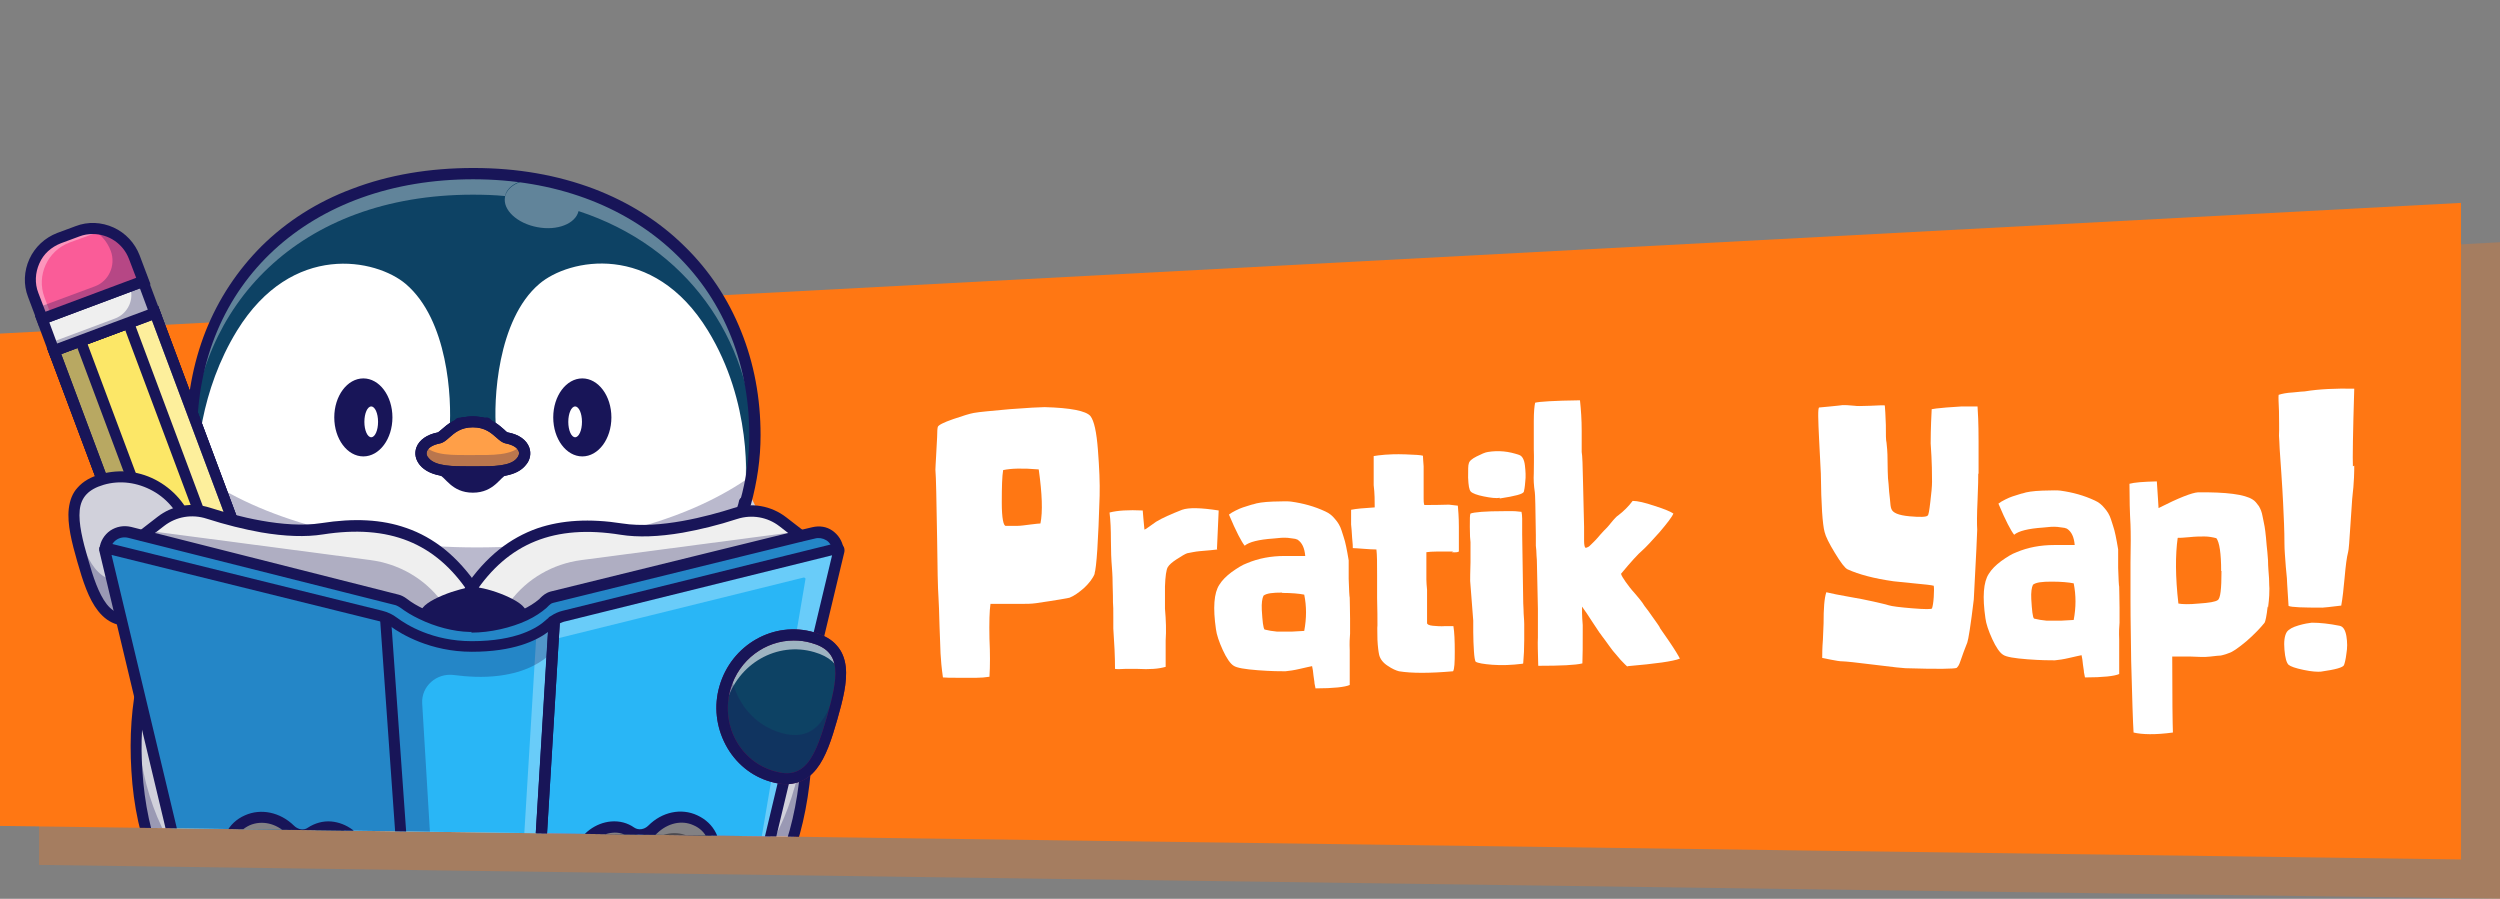 <?xml version="1.0" encoding="UTF-8"?>
<svg id="katman_2" data-name="katman 2" xmlns="http://www.w3.org/2000/svg" xmlns:xlink="http://www.w3.org/1999/xlink" viewBox="0 0 73.07 26.27">
  <rect x="0" y="0" width="73.07" height="26.27" fill="#808080" stroke="none"/>
  <defs>
    <clipPath id="clippath">
      <polygon points="0 3.81 71.93 0 71.93 25.12 0 24.14 0 3.81" fill="none"/>
    </clipPath>
  </defs>
  <g id="katman_1" data-name="katman 1">
    <polygon points="1.14 10.89 73.07 7.08 73.07 26.27 1.14 25.28 1.14 10.89" fill="#ff7713" opacity=".29"/>
    <polygon points="0 9.75 71.93 5.93 71.93 25.12 0 24.14 0 9.75" fill="#ff7713"/>
    <g>
      <path d="M32,16.76c-.06.15-.17.29-.32.43-.15.13-.29.23-.42.28-.03.01-.36.07-.98.16-.14.02-.28.02-.4.02-.12,0-.29,0-.5,0-.21,0-.35,0-.43,0-.03.2-.04.54-.03,1.02.02.42.02.79,0,1.11-.13.02-.25.03-.37.03-.11,0-.2,0-.28,0-.07,0-.18,0-.33,0-.15,0-.28,0-.38-.01-.04-.28-.06-.51-.07-.7,0-.14-.02-.42-.03-.81-.01-.4-.02-.68-.03-.83-.02-.28-.03-.86-.04-1.72-.02-1.13-.03-1.8-.05-2.01,0-.06.01-.19.02-.39s.02-.39.03-.56c0-.17.01-.27.02-.3.01-.05.16-.13.45-.23.29-.1.49-.16.6-.18.16-.03.51-.06,1.05-.11.54-.04.88-.06,1.02-.06.76.02,1.21.11,1.34.26.11.14.18.47.22.99.04.52.06.97.05,1.34-.04,1.33-.09,2.09-.15,2.28ZM30.36,13.72c-.47-.04-.81-.03-1.04.02-.03.17-.04.49-.04.95s.05.69.12.68c.12,0,.24,0,.33,0,.1,0,.23-.02.39-.04.16-.02.26-.03.29-.03.07-.34.05-.87-.05-1.58Z" fill="#fff"/>
      <path d="M35.58,16.06s-.08.01-.18.02-.22.02-.34.03-.25.04-.36.06c-.06.02-.16.08-.3.17-.14.09-.23.17-.27.24-.04.07-.07.26-.08.56,0,.3,0,.52,0,.65.03.34.04.65.02.93,0,.09,0,.34,0,.77-.2.06-.47.08-.83.06-.08,0-.2,0-.35,0-.15.01-.25.01-.3,0,0-.36-.02-.76-.05-1.18,0-.04,0-.15,0-.34,0-.19,0-.34-.01-.43,0-.07,0-.25-.01-.53,0-.28-.02-.44-.02-.48-.02-.23-.03-.5-.03-.8,0-.3-.01-.57-.04-.81.23-.06.55-.08.97-.06l.02.24c.02.2.03.31.03.32.02,0,.13-.08.34-.23.18-.11.43-.22.76-.35.2-.07.55-.06,1.07.02-.03.72-.05,1.1-.05,1.12Z" fill="#fff"/>
      <path d="M39.46,18.06c0,.26,0,.41,0,.46-.01.11-.02.27-.01.49,0,.33,0,.56,0,.7v.31c-.13.06-.47.1-1,.1-.01-.05-.02-.1-.03-.15,0-.06-.02-.13-.03-.23-.01-.1-.02-.19-.04-.27-.06.01-.18.04-.36.08-.17.04-.31.06-.42.07-.14,0-.41,0-.8-.03-.39-.03-.62-.07-.71-.13-.1-.06-.21-.22-.32-.46-.11-.24-.18-.45-.2-.61-.09-.62-.06-1.06.1-1.3.08-.13.2-.25.36-.37.17-.12.31-.21.45-.26.33-.14.7-.21,1.1-.21h.6c-.02-.23-.09-.39-.23-.48-.01,0-.03-.01-.06-.02-.03,0-.1-.02-.22-.03-.12-.01-.25,0-.42.02-.43.03-.71.1-.84.21-.09-.11-.25-.41-.46-.91.05-.04.12-.08.2-.12.08-.04.15-.07.21-.09.06-.02.12-.04.19-.06.06-.02.1-.03.11-.03.11-.04.3-.07.58-.08.28-.01.45-.01.52,0,.36.05.69.14,1.01.29.11.05.2.12.28.22.08.09.15.2.19.33.04.13.08.24.1.32.02.09.05.2.07.33s.04.21.04.23v.54c.01.33.02.51.03.55,0,.14.01.33.01.59ZM37.48,17.32c-.28,0-.46.02-.55.09-.04.08-.06.22-.05.42.02.33.04.52.08.57.12.03.24.05.36.06.12,0,.27,0,.45,0,.18-.01.3-.02.35-.02.07-.37.07-.72,0-1.06-.15-.03-.37-.05-.65-.05Z" fill="#fff"/>
      <path d="M42.48,16.12c-.13,0-.2,0-.21,0-.03,0-.11,0-.26,0-.15,0-.25.01-.32.02,0,.44,0,.71,0,.8,0,.09.01.18.02.3,0,.11,0,.18,0,.21,0,.04,0,.16,0,.37,0,.21,0,.34,0,.39,0,.04.06.07.17.08.11.01.23.02.36.01.13,0,.21,0,.24,0,.03.18.04.43.04.75,0,.32-.01.51-.05.57-.69.06-1.21.06-1.58,0-.08-.02-.2-.07-.33-.16-.14-.09-.22-.2-.25-.32-.02-.09-.04-.24-.05-.44,0-.2-.01-.35,0-.42,0-.18,0-.44-.01-.8,0-.11,0-.33,0-.67,0-.34,0-.59-.02-.75-.11,0-.23-.01-.38-.02-.14-.01-.25-.02-.31-.02,0-.03,0-.13-.02-.3-.01-.17-.02-.31-.03-.39,0-.09,0-.23,0-.43.14-.03.37-.05.69-.07,0-.19,0-.41-.03-.65v-.85c.07-.01.18-.03.33-.04.12-.01.32-.02.6-.01s.45.02.51.04c0,.06.01.16.02.31,0,.15,0,.26,0,.33,0,.1,0,.21,0,.33,0,.12,0,.21,0,.28,0,.07,0,.13.02.19.2,0,.44,0,.72-.01l.26.03c.01.12.03.33.03.62,0,.3,0,.54,0,.71,0,.03-.08.04-.21.03Z" fill="#fff"/>
      <path d="M43.84,14.55c-.11.02-.27,0-.47-.04-.2-.04-.33-.09-.38-.14-.05-.05-.07-.18-.08-.41,0-.23,0-.37.02-.41.01-.07.09-.14.23-.21s.25-.12.33-.13c.31-.05.61-.02.92.09.08.03.14.13.16.3.02.17.03.33.01.48-.01.15-.03.25-.04.29-.02.07-.25.13-.71.2ZM44.5,19.4c-.32.04-.61.05-.88.03-.26-.02-.43-.05-.49-.09-.02-.03-.04-.14-.05-.31-.01-.17-.02-.36-.02-.56v-.33c-.06-.76-.09-1.15-.09-1.16,0-.07,0-.25.01-.55,0-.3,0-.5,0-.58-.01-.07-.02-.22-.02-.45,0-.23,0-.36.02-.39.1-.04.43-.07.98-.07h.27s.1,0,.24.02c.01.05.02.11.02.2,0,.09,0,.18,0,.29,0,.1,0,.16,0,.17l.03,1.94s0,.11.01.26c0,.15.02.29.02.42,0,.13,0,.29,0,.47,0,.23-.01.46-.03.68Z" fill="#fff"/>
      <path d="M47.56,19.48s-.11-.1-.19-.19c-.08-.09-.16-.19-.23-.27-.07-.09-.14-.19-.22-.3s-.13-.17-.14-.19c-.03-.03-.1-.15-.23-.34-.12-.19-.23-.35-.31-.46,0,.03,0,.1,0,.19s.01.21.02.35v.21c0,.37,0,.68-.01.91-.2.05-.63.07-1.29.07-.01-.4-.02-.67-.01-.82v-.4c0-.26,0-.41,0-.45l-.03-1.39s0-.06-.01-.16c0-.1-.01-.2-.02-.29,0-.09,0-.19,0-.31-.01-.79-.02-1.21-.03-1.25-.03-.2-.04-.39-.03-.55,0-.21.01-.45,0-.71,0-.27,0-.54,0-.82,0-.28.02-.46.04-.54.11-.03.54-.06,1.31-.07.03.28.05.57.05.89v.62c.02.1.03.4.04.92.01.51.02.79.02.85,0,.13.01.27.01.42,0,.15,0,.29,0,.41,0,.12.02.19.04.2.02,0,.04,0,.07-.02.03-.01.06-.04.1-.08.04-.04.08-.08.12-.12.04-.04.09-.1.15-.17s.13-.14.19-.2c.03-.03.06-.07.11-.13.05-.06.09-.11.13-.15.04-.04.07-.07.08-.07.17-.13.31-.27.43-.43.14,0,.36.05.65.15.29.09.47.17.54.22-.04.1-.18.28-.4.54-.23.26-.4.44-.5.53-.13.11-.34.34-.63.69.01.05.06.13.13.23s.16.22.27.34c.1.12.18.21.22.27.03.05.09.14.18.25.08.12.16.22.22.31.06.09.11.15.12.19,0,0,.1.14.27.39s.27.42.31.5c-.2.08-.71.15-1.52.22Z" fill="#fff"/>
      <path d="M57.82,13.84c0,.1,0,.36-.02.78-.02.42-.02.71-.01.86,0,.07-.03.75-.1,2.04-.09.76-.16,1.18-.19,1.26-.02.05-.04.11-.07.18s-.05.14-.07.19c-.02.05-.04.11-.06.17-.02.06-.04.11-.06.14s-.04.05-.05.06c-.05.03-.55.04-1.5.01-.05,0-.35-.03-.9-.1-.55-.07-.86-.1-.93-.1-.08,0-.2-.02-.35-.05-.16-.03-.24-.05-.25-.05,0-.1,0-.28.02-.53.01-.25.02-.41.02-.48,0-.43.02-.73.08-.91.16.04.37.08.65.13s.51.09.72.14.36.08.45.11c.09.03.33.06.7.09s.57.03.57,0c.02-.06.04-.17.05-.33.01-.16.01-.27,0-.33-.07-.02-.26-.04-.58-.07-.32-.03-.52-.05-.59-.06-.57-.08-1.02-.2-1.35-.35-.08-.04-.2-.2-.37-.48-.17-.28-.27-.48-.3-.61-.06-.22-.1-.79-.11-1.71,0-.05-.02-.37-.05-.98-.03-.61-.04-.93,0-.95.02,0,.12-.01.32-.03.19-.02.31-.03.37-.04.06,0,.17,0,.35.02.05.01.2.01.45,0,.25-.01.39-.02.43-.01.01.1.02.3.03.57,0,.28,0,.45.02.52.01.09.03.26.03.53,0,.27.01.41.01.43,0,.01,0,.1.02.25.01.15.02.3.04.44.01.14.02.23.04.28.04.12.21.19.53.22.32.03.5.02.53-.02.03-.01.05-.15.08-.4.03-.25.05-.45.05-.59,0-.18,0-.56-.04-1.12,0-.1,0-.43.03-1,.04-.01.18-.03.43-.05s.4-.03.44-.03h.47c.01.13.03.48.03,1.03,0,.08,0,.39,0,.94Z" fill="#fff"/>
      <path d="M61.95,17.74c0,.26,0,.41,0,.46-.01.1-.02.27-.01.49,0,.33,0,.56,0,.7v.31c-.13.06-.47.1-1,.1-.01-.05-.02-.1-.03-.15,0-.06-.02-.13-.03-.23-.01-.1-.02-.19-.04-.27-.06.01-.18.04-.36.08-.17.04-.31.06-.42.07-.14,0-.41,0-.8-.03-.39-.03-.62-.07-.71-.13-.1-.06-.21-.22-.32-.46s-.18-.45-.2-.61c-.09-.62-.06-1.06.1-1.3.08-.13.2-.25.36-.37.17-.12.31-.21.45-.26.33-.14.7-.21,1.1-.21h.6c-.02-.23-.09-.39-.23-.48-.01,0-.03-.01-.06-.02-.03,0-.1-.02-.22-.03-.12-.01-.25,0-.42.02-.43.03-.71.1-.84.21-.09-.11-.25-.41-.46-.91.05-.04.12-.08.2-.12.08-.04.15-.07.21-.09s.12-.04.19-.06c.06-.02.1-.03.11-.03.11-.04.3-.07.58-.08.28-.01.45-.01.52,0,.36.05.69.14,1.01.29.11.05.2.12.28.22.08.09.15.2.19.33.04.13.08.24.1.32.02.09.05.2.07.33.02.13.04.21.04.23v.54c.01.33.02.51.03.55,0,.14.01.33.01.59ZM59.97,17c-.28,0-.46.02-.55.09-.04.08-.06.22-.05.42.02.33.04.53.08.57.12.03.24.05.36.06.12,0,.27,0,.45,0,.18-.01.3-.02.35-.02.07-.37.07-.72,0-1.07-.15-.03-.37-.05-.65-.05Z" fill="#fff"/>
      <path d="M66.28,17.72c-.03.29-.07.45-.09.48-.12.15-.29.33-.53.54-.24.2-.41.32-.52.35l-.08.03c-.06.02-.11.03-.15.04-.04,0-.14.01-.31.03-.16.02-.35.01-.56,0h-.55c0,1.23.01,1.97.02,2.22-.51.07-.9.06-1.15,0-.02-.3-.04-.99-.07-2.09-.02-1.14-.02-1.75-.02-1.82,0-.07,0-.23,0-.48s0-.44,0-.56c.01-.51.01-.88,0-1.13-.02-.35-.03-.75-.03-1.19.14-.04.4-.06.8-.07.03.47.05.73.05.78.59-.3.98-.45,1.15-.46.83-.01,1.37.06,1.6.21.07.04.12.11.18.19.05.08.09.18.11.3.03.12.04.22.06.3.01.08.03.18.04.32.01.14.02.21.02.23.01.11.03.25.04.44,0,.19.02.36.03.53,0,.16.01.26.01.29,0,.09,0,.27-.04.56ZM64.92,16.69c0-.52-.05-.84-.14-.96-.12-.03-.23-.05-.35-.05-.11,0-.26,0-.44.02-.18.02-.3.02-.34.02-.07.49-.07,1.14.02,1.92.1.02.3.03.6,0,.3-.02.48-.05.55-.1.08-.05.11-.33.11-.85Z" fill="#fff"/>
      <path d="M68.81,13.61c0,.15,0,.47-.06.97,0,.01-.02.26-.05.74-.03.48-.05.76-.07.82-.04.15-.07.39-.1.73-.03.33-.06.61-.1.83-.33.04-.51.06-.55.06-.57,0-.9-.01-.99-.05l-.04-.63c0-.07-.01-.24-.04-.51-.02-.28-.04-.5-.04-.67,0-.39-.02-.79-.04-1.21-.01-.24-.03-.52-.05-.84-.02-.32-.04-.56-.05-.73s-.01-.29-.02-.38c.01-.23,0-.47,0-.72-.01-.25-.02-.41-.01-.48.09-.03.23-.06.42-.07.19-.02.3-.03.34-.03.43-.07.91-.09,1.45-.08-.04,1.3-.05,2.05-.04,2.27ZM67.85,19.63c-.11.01-.29,0-.52-.05-.24-.05-.38-.1-.44-.15-.06-.06-.1-.2-.12-.44-.02-.23,0-.41.07-.52.06-.08.17-.14.34-.19.17-.05.3-.07.39-.08.24,0,.51.03.81.09.11.02.17.13.2.3.03.18.03.35,0,.52-.02.17-.05.28-.07.33-.03.07-.25.13-.67.19Z" fill="#fff"/>
    </g>
    <g clip-path="url(#clippath)">
      <g>
        <path d="M23.56,22.52c-.37,4.12-2.61,6.33-6.59,6.33-.42,0-.84-.04-1.24-.11-1.26-.23-2.56-.23-3.83,0-.4.07-.82.11-1.24.11-3.98,0-6.4-2.2-6.66-6.33-.11-1.68.12-3.58,1.65-6.56.19-.36.38-.71.26-1.09-.22-.68-.33-1.41-.33-2.15,0-4.22,3-7.65,8.23-7.65s8.23,3.42,8.23,7.65c0,.75-.12,1.47-.33,2.15-.12.39.07.74.26,1.09,1.18,2.26,1.74,4.89,1.59,6.56Z" fill="#d1d1db"/>
        <path d="M5.77,14.35c-.12-.53-.19-1.07-.19-1.63,0-.25.01-.49.03-.73.05.51.15,1.01.3,1.49.1.3,0,.59-.14.87Z" fill="#d1d1db"/>
        <path d="M21.86,14.35c-.14-.28-.24-.57-.14-.87.15-.48.25-.98.3-1.49.02.24.03.48.03.73,0,.56-.07,1.11-.19,1.63Z" fill="#d1d1db"/>
        <g opacity=".3">
          <path d="M23.56,22.52c-.37,4.12-2.61,6.33-6.59,6.33-.42,0-.84-.04-1.24-.11-1.26-.23-2.56-.23-3.83,0-.4.07-.82.11-1.24.11-3.98,0-6.4-2.2-6.66-6.33-.03-.44-.03-.89,0-1.37.27,4.12,2.68,6.31,6.66,6.31.42,0,.84-.04,1.24-.11,1.26-.23,2.56-.23,3.83,0,.4.07.82.11,1.24.11,3.95,0,6.19-2.18,6.58-6.24.04.48.04.92,0,1.31Z" fill="#181558"/>
        </g>
        <path d="M5.92,14.87c.12.39-.07.74-.26,1.09-1.14,2.2-1.55,3.81-1.65,5.19,0,0,0-.01,0-.02-.11-1.68.12-3.58,1.65-6.56.04-.08.08-.15.11-.22.04.18.09.35.14.52Z" fill="#d1d1db"/>
        <path d="M23.56,21.13s0,.06,0,.08c-.13-1.57-.67-3.52-1.58-5.25-.19-.36-.38-.71-.26-1.09.05-.17.1-.34.14-.52.04.07.08.15.11.22,1.18,2.26,1.74,4.89,1.59,6.56Z" fill="#d1d1db"/>
        <path d="M6.36,16.13c-.05,0-1.25-3.31,0-5.95,1.25-2.63,3.78-4.19,5.92-3.81,2.13.38,4.65-.59,6.31.64s2.44,1.7,2.92,3.84c.48,2.14.32,4.5-.18,5.73s-13.25.1-13.25.1l-1.71-.56Z" fill="#fff"/>
        <g opacity=".3">
          <path d="M21.79,14.04c0,1.19-.18,2.27-.47,2.97-.5,1.23-13.25.1-13.25.1l-1.71-.56s-.47-1.18-.55-2.7c1.76,1.3,4.74,2.15,8.12,2.15s6.08-.77,7.86-1.97Z" fill="#181558"/>
        </g>
        <path d="M21.77,14.69c.07-.66.2-2.94-1.08-5.03-1.6-2.61-4.07-2.1-4.93-1.36-1.23,1.05-1.34,3.43-1.26,4.27-.13-.03-.55-.24-.69-.24s-.55.2-.67.23c.07-.93-.05-3.21-1.28-4.26-.86-.73-3.32-1.25-4.93,1.36-1.08,1.76-1.21,3.66-1.19,4.61-.11-.5-.17-1.02-.17-1.55,0-4.22,3-7.65,8.23-7.65s8.23,3.42,8.23,7.65c0,.68-.1,1.34-.28,1.97Z" fill="#0d4264"/>
        <path d="M13.16,12.42s0,.09,0,.14c0,0,0,0-.01,0,0-.04,0-.09,0-.14Z" fill="#3c6895"/>
        <path d="M14.49,12.42c0,.06,0,.11.01.16,0,0,0,0-.02,0,0-.05,0-.1,0-.15Z" fill="#3c6895"/>
        <path d="M21.81,14.17c0,.13,0,.25,0,.37-.01.05-.03.1-.04.15.01-.12.03-.3.04-.52Z" fill="#3c6895"/>
        <g opacity=".35">
          <path d="M22.05,12.72c0,.1,0,.2,0,.3-.12-3.15-1.97-5.81-5.14-6.85-.09.37-.62.58-1.2.47-.6-.11-1.02-.51-.95-.88,0,0,0,0,0-.01.07-.31.45-.51.92-.5.22.04.44.09.66.14,3.63.92,5.72,3.86,5.72,7.35Z" fill="#fff"/>
        </g>
        <g opacity=".35">
          <path d="M15.68,5.23c-.47,0-.85.19-.92.5-.3-.03-.62-.04-.94-.04-5.1,0-8.08,3.25-8.23,7.32,0-.1,0-.2,0-.3,0-4.22,3-7.65,8.23-7.65.65,0,1.27.05,1.86.16Z" fill="#fff"/>
        </g>
        <g opacity=".35">
          <path d="M16.33,5.37c-.21-.05-.43-.1-.66-.14.09,0,.19,0,.28.03.13.02.26.06.37.11Z" fill="#fff"/>
        </g>
        <path d="M14.51,13.2c-.13-.03-.55-.24-.69-.24s-.55.2-.67.23c.01-.17.02-.38.01-.63.13-.04.53-.23.65-.23.13,0,.53.2.67.24,0,.25,0,.47.02.63Z" fill="#3c6895"/>
        <path d="M22.05,13.34c0,.68-.1,1.34-.28,1.97.02-.17.04-.44.04-.78.13-.49.21-1,.23-1.52,0,.11,0,.22,0,.33Z" fill="#3c6895"/>
        <path d="M21.78,14.85s-.03,0-.04,0c-.09-.02-.14-.11-.11-.2.18-.63.27-1.27.27-1.93,0-4.41-3.32-7.48-8.07-7.48s-8.07,3.01-8.07,7.48c0,.51.06,1.02.17,1.52.02.09-.04.17-.12.19-.09.02-.17-.04-.19-.12-.12-.52-.17-1.05-.17-1.59,0-1.07.19-2.1.56-3.04.38-.95.93-1.78,1.64-2.49.73-.72,1.62-1.29,2.64-1.67,1.07-.41,2.26-.61,3.55-.61s2.46.21,3.52.61c1.02.39,1.91.95,2.64,1.67.72.7,1.28,1.54,1.66,2.49.38.94.57,1.96.57,3.04,0,.69-.1,1.36-.28,2.02-.02.07-.08.12-.16.12Z" fill="#181558"/>
        <path d="M14.22,12.53s-.02,0-.04,0c-.12-.03-.24-.04-.36-.04s-.23.01-.34.04c-.09.02-.17-.04-.19-.12-.02-.09.04-.17.12-.19.13-.03.27-.04.41-.04.15,0,.29.02.43.05.09.02.14.11.12.19-.02.08-.08.13-.16.13Z" fill="#181558"/>
        <path d="M14.22,12.53s-.02,0-.04,0c-.12-.03-.24-.04-.36-.04s-.23.01-.34.04c-.09.02-.17-.04-.19-.12-.02-.09.04-.17.12-.19.13-.03.27-.04.41-.04.15,0,.29.02.43.05.09.02.14.11.12.19-.02.08-.08.13-.16.13Z" fill="#181558"/>
        <path d="M16.97,29.01c-.43,0-.86-.04-1.27-.11-1.25-.23-2.52-.23-3.77,0-.42.07-.84.11-1.27.11-1.01,0-1.93-.14-2.74-.42-.81-.28-1.52-.7-2.1-1.24-.59-.55-1.05-1.24-1.38-2.04-.33-.81-.54-1.74-.6-2.78-.06-.99,0-1.9.21-2.84.26-1.16.73-2.4,1.46-3.8l.02-.04c.17-.33.32-.62.23-.93-.06-.2-.12-.41-.16-.61-.02-.09.04-.17.12-.19.09-.02.17.04.19.12.04.2.1.39.16.59.14.43-.06.81-.25,1.17l-.02.04c-1.61,3.11-1.73,5.02-1.64,6.47.25,3.98,2.56,6.18,6.5,6.18.41,0,.82-.04,1.21-.11,1.29-.23,2.6-.23,3.88,0,.4.07.8.11,1.21.11,3.84,0,6.06-2.14,6.43-6.18.16-1.77-.47-4.36-1.57-6.47v-.03c-.21-.37-.41-.75-.27-1.19.02-.06.04-.12.05-.18.02-.09.11-.14.2-.11.09.02.14.11.11.2-.02.06-.03.12-.06.18-.1.31.06.61.23.94v.03c.58,1.09,1.03,2.31,1.32,3.54.27,1.15.37,2.26.3,3.11-.38,4.24-2.72,6.48-6.75,6.48Z" fill="#181558"/>
        <path d="M14.22,12.58c-.08,0-.15-.06-.16-.15,0-.02,0-.03,0-.05,0-.09.06-.17.15-.18.09,0,.17.06.18.15,0,.02,0,.03,0,.05,0,.09-.06.17-.14.18,0,0-.01,0-.02,0Z" fill="#181558"/>
        <path d="M21.75,15.05s-.02,0-.03,0c-.09-.02-.15-.1-.13-.19,0,0,.01-.07.02-.18,0-.09.09-.15.18-.14.09,0,.15.09.14.18-.01.13-.03.2-.03.2-.01.08-.08.13-.16.13Z" fill="#181558"/>
        <path d="M13.43,12.59s-.01,0-.02,0c-.09,0-.15-.09-.14-.18,0-.02,0-.04,0-.05,0-.09.08-.16.17-.15.09,0,.16.08.15.17,0,.02,0,.04,0,.06,0,.08-.08.14-.16.14Z" fill="#181558"/>
        <path d="M5.79,15.05c-.08,0-.15-.06-.16-.14,0,0-.03-.24-.04-.64,0-.09.07-.16.16-.16.09,0,.16.07.16.16,0,.37.04.6.04.6.01.09-.05.17-.14.18,0,0-.01,0-.02,0Z" fill="#181558"/>
        <g opacity=".35">
          <path d="M6.92,24.89s-.29.05-.64-.1" fill="#fff"/>
        </g>
        <g opacity=".35">
          <path d="M21.66,24.77s.29.05.64-.1" fill="#fff"/>
        </g>
        <path d="M5.96,22.41L1.37,10.16l3.25-1.22,4.58,12.26-3.25,1.22ZM1.79,10.35l4.36,11.65,2.65-.99-4.36-11.65-2.65.99Z" fill="#181558"/>
        <g>
          <rect x="3.72" y="9.3" width="3.15" height="12.76" transform="translate(-5.16 2.85) rotate(-20.51)" fill="#fce767"/>
          <path d="M5.96,22.41L1.37,10.16l3.25-1.22,4.58,12.26-3.25,1.22ZM1.79,10.35l4.36,11.65,2.65-.99-4.36-11.65-2.65.99Z" fill="#181558"/>
        </g>
        <g opacity=".3">
          <rect x="2.33" y="9.96" width=".78" height="4.22" transform="translate(-4.06 1.72) rotate(-20.51)" fill="#181558"/>
        </g>
        <g opacity=".35">
          <polygon points="7 15.88 6.24 16.17 3.75 9.43 4.51 9.15 7 15.88" fill="#fff"/>
        </g>
        <path d="M5.96,22.41L1.37,10.16l3.25-1.22,4.58,12.26-3.25,1.22ZM1.79,10.35l4.36,11.65,2.65-.99-4.36-11.65-2.65.99Z" fill="#181558"/>
        <path d="M6.73,22.12L2.15,9.87l1.7-.64,4.58,12.26-1.7.64ZM2.56,10.06l4.36,11.65,1.1-.41L3.66,9.65l-1.1.41Z" fill="#181558"/>
        <rect x="1.31" y="8.74" width="3.15" height=".99" transform="translate(-3.05 1.6) rotate(-20.51)" fill="#efefef"/>
        <g opacity=".3">
          <path d="M4.53,9.15l-2.95,1.1-.09-.24,1.87-.7c.38-.14.58-.57.43-.95h0s.39-.15.39-.15l.35.93Z" fill="#181558"/>
        </g>
        <path d="M1.48,10.46l-.46-1.23,3.25-1.22.46,1.23-3.25,1.22ZM1.44,9.42l.23.62,2.65-.99-.23-.62-2.65.99Z" fill="#181558"/>
        <path d="M2.26,6.76l-.54.2c-.67.25-1.01.99-.76,1.66l.26.7,2.95-1.1-.26-.7c-.25-.67-.99-1.01-1.66-.76Z" fill="#fa5c98"/>
        <g opacity=".35">
          <path d="M3.27,6.79c-.2-.03-.41-.01-.61.07l-.63.23c-.64.24-.97.96-.73,1.6l.2.54-.27.1-.28-.75c-.24-.64.09-1.36.73-1.6l.63-.23c.33-.12.67-.1.97.04Z" fill="#fff"/>
        </g>
        <g opacity=".3">
          <path d="M4.18,8.22l-2.95,1.1-.13-.33,1.67-.62c.41-.15.62-.61.47-1.03h0c-.11-.3-.33-.53-.6-.67.54-.04,1.06.27,1.25.8l.28.75Z" fill="#181558"/>
        </g>
        <path d="M1.14,9.53l-.32-.85c-.14-.36-.12-.76.04-1.11.16-.35.45-.62.81-.76l.54-.2.06.15-.06-.15c.36-.14.76-.12,1.11.04.35.16.62.45.76.81l.32.85-3.25,1.22ZM2.71,6.84c-.13,0-.26.02-.39.07l-.54.2c-.28.11-.51.31-.63.59-.12.27-.14.58-.03.86l.21.55,2.65-.99-.21-.55c-.17-.45-.6-.73-1.06-.73Z" fill="#181558"/>
        <path d="M2.41,16.38c.32,1.12.65,2.01,1.74,1.7,1.09-.31,1.71-1.48,1.39-2.6-.32-1.12-1.47-1.78-2.56-1.46-1.09.31-.89,1.24-.57,2.36Z" fill="#fff"/>
        <path d="M2.41,16.38c.32,1.12.65,2.01,1.74,1.7,1.09-.31,1.71-1.48,1.39-2.6-.32-1.12-1.47-1.78-2.56-1.46-1.09.31-.89,1.24-.57,2.36Z" fill="#d1d1db"/>
        <g opacity=".3">
          <path d="M4.15,18.07c-1.09.31-1.42-.58-1.74-1.7-.13-.46-.24-.88-.25-1.25,0,.03.02.07.03.1.32,1.12.65,2.01,1.74,1.7.84-.24,1.4-.99,1.47-1.83.06.12.11.24.15.37.32,1.12-.3,2.29-1.39,2.6Z" fill="#181558"/>
        </g>
        <path d="M24.32,21c-.32,1.12-.65,2.01-1.74,1.7-1.09-.31-1.71-1.48-1.39-2.6s1.47-1.78,2.56-1.46c1.09.31.89,1.24.57,2.36Z" fill="#d1d1db"/>
        <path d="M3.74,18.3c-.11,0-.22-.02-.32-.05-.21-.06-.39-.19-.55-.39-.28-.35-.45-.88-.61-1.44-.16-.56-.3-1.1-.25-1.55.03-.25.11-.46.26-.62.16-.18.38-.31.67-.39.57-.16,1.17-.09,1.69.21.52.3.9.78,1.07,1.37.35,1.21-.33,2.46-1.5,2.8-.16.05-.31.07-.46.07ZM2.57,16.33c.15.53.31,1.02.55,1.33.24.3.55.38.99.26,1-.29,1.58-1.37,1.28-2.4-.14-.5-.47-.92-.92-1.17-.45-.25-.96-.32-1.44-.18-.44.13-.66.36-.7.74-.04.39.09.9.24,1.42Z" fill="#181558"/>
        <path d="M3.81,16.08s-1.02,0-.51-.51c0,0,1.1-.05,2.15.41s5.96,1.26,6.35,1.71c.39.45,2.11,1.01,3.45.39s.08-.4,1.5-.79,7.02-1.89,7.42-1.65c.4.24.2.31-.18.5-.38.19-7.98,1.87-8.07,2.12-.09.24-1.5.82-2.88.57-1.38-.26-1.5-.73-1.94-.84-.44-.11-7.3-1.9-7.3-1.9Z" fill="#29b6f6"/>
        <g opacity=".3">
          <path d="M3.81,16.08s-1.02,0-.51-.51c0,0,1.1-.05,2.15.41s5.96,1.26,6.35,1.71c.39.45,2.11,1.01,3.45.39s.08-.4,1.5-.79,7.02-1.89,7.42-1.65c.4.24.2.31-.18.5-.38.19-7.98,1.87-8.07,2.12-.09.24-1.5.82-2.88.57-1.38-.26-1.5-.73-1.94-.84-.44-.11-7.3-1.9-7.3-1.9Z" fill="#181558"/>
        </g>
        <path d="M11.99,28.26s0,0,0,0h0s0-.06,0-.09c0-.01,0-.02,0-.03h0s-.6-10.04-.6-10.04c-.08-.04-.16-.07-.25-.09l-8.01-1.98s-.05,0-.06.03h0s0,.02,0,.03l2.43,10.15,6.51,2.13v-.1Z" fill="#29b6f6"/>
        <g opacity=".3">
          <path d="M11.99,28.26s0,0,0,0h0s0-.06,0-.09c0-.01,0-.02,0-.03h0s-.6-10.04-.6-10.04c-.08-.04-.16-.07-.25-.09l-8.01-1.98s-.05,0-.06.03h0s0,.02,0,.03l2.43,10.15,6.51,2.13v-.1Z" fill="#181558"/>
        </g>
        <path d="M16.2,18.22l-.6,9.91h0s0,.13,0,.13h0c-.1.42-.87.74-1.8.74s-1.7-.33-1.8-.74h0s0-.12,0-.12h0s-.6-10.04-.6-10.04c.05.02.09.05.13.08.31.23,1.1.71,2.27.71,1.38,0,2.02-.43,2.28-.67.02-.02.03-.03.05-.04.03-.03.08,0,.08.04Z" fill="#29b6f6"/>
        <path d="M11.52,18.18c.08.06.19.14.34.22-.18-.07-.33-.14-.46-.21v-.09s.09.05.13.08Z" fill="#e42324"/>
        <g opacity=".3">
          <path d="M16.2,18.22l-.6,9.91h0s0,.13,0,.13h0c-.1.42-.87.74-1.8.74-.63,0-1.19-.15-1.51-.38.29.09.64.14,1.02.14.93,0,1.7-.32,1.8-.74h0s0-.13,0-.13h0s.57-9.39.57-9.39c.18-.1.31-.2.4-.28.02-.02.03-.03.05-.04.03-.03.08,0,.08.04Z" fill="#fff"/>
        </g>
        <g opacity=".3">
          <path d="M16.2,18.22l-.05.84c-.31.3-.78.59-1.56.69-.47.06-.93.03-1.32-.02-.51-.07-.96.33-.93.83l.5,8.32c-.46-.13-.79-.36-.85-.62h0s0-.12,0-.12h0s-.6-10.04-.6-10.04c.05.02.09.05.13.08.31.23,1.1.71,2.27.71,1.38,0,2.02-.43,2.28-.67.02-.02.03-.03.05-.04.03-.03.08,0,.08.04Z" fill="#181558"/>
        </g>
        <path d="M24.52,16.08l-2.43,10.15-6.51,2.13v-.1s0,0,0,0c0-.03.01-.06.01-.09,0-.01,0-.03,0-.04h0s.61-10.01.61-10.01c.09-.06.18-.1.29-.12l7.97-1.97s.04,0,.05.02c0,.01.01.02,0,.04Z" fill="#e42324"/>
        <g opacity=".3">
          <path d="M24.47,15.79l-2.32,9.99-.79.26,2.18-9.1s0-.03,0-.04c-.01-.01-.03-.02-.05-.02l-7.28,1.8.03-.56c1.43-.47,7.44-1.82,7.77-1.98.37-.19.57-.25.19-.49l.22.08s.04,0,.05.02c0,.01.01.02,0,.04Z" fill="#6b184e"/>
        </g>
        <path d="M24.52,16.08l-.89,3.71-.81,3.37-.73,3.07-6.51,2.13v-.1s0,0,0,0c0-.03.01-.06.01-.09,0-.01,0-.03,0-.04h0s.61-10.01.61-10.01c0,0,.02-.01.03-.02.08-.05.17-.08.26-.11l7.97-1.97s.02,0,.02,0c.01,0,.02,0,.03.02,0,.01.01.02,0,.04Z" fill="#29b6f6"/>
        <g opacity=".3">
          <path d="M24.48,16.02l-2.43,10.19-.09.03,1.58-9.3s0-.03,0-.04c-.01-.01-.03-.02-.05-.02l-7.28,1.8.04-.58c.08-.05.17-.08.26-.11l7.97-1.97s.02,0,.02,0Z" fill="#fff"/>
        </g>
        <path d="M4.75,15.72s-.71,0-.12-.48c.59-.49,1.56-.27,1.72-.15.16.12,1.78.66,2.91.39,1.13-.27,2.71-.09,3.61.69s1.29,1.43,1.15,1.62c-.14.2-1.88.1-2.22-.1s-1.47-.34-1.97-.53c-.51-.2-5.07-1.44-5.07-1.44Z" fill="#efefef"/>
        <path d="M23.27,15.54c.01.18-.35.18-.35.18,0,0-4.57,1.24-5.07,1.44-.51.2-1.63.34-1.97.53-.18.1-.71.17-1.21.2-.49.02-.94,0-1.01-.1-.14-.2.24-.84,1.15-1.62.91-.79,2.48-.96,3.61-.69,1.13.27,2.76-.27,2.91-.39.16-.12,1.13-.34,1.72.15.16.14.23.24.23.31Z" fill="#efefef"/>
        <g opacity=".3">
          <path d="M23.27,15.54c.01.18-.35.18-.35.18,0,0-4.57,1.24-5.07,1.44-.51.2-1.63.34-1.97.53-.18.1-.71.17-1.21.2l.24-.31c.5-.67,1.25-1.1,2.08-1.21l6.3-.83Z" fill="#181558"/>
        </g>
        <g opacity=".3">
          <path d="M4.55,15.54c-.01.18.35.18.35.18,0,0,4.57,1.24,5.07,1.44.51.2,1.63.34,1.97.53.18.1.71.17,1.21.2l-.24-.31c-.5-.67-1.25-1.1-2.08-1.21l-6.3-.83Z" fill="#181558"/>
        </g>
        <path d="M13.79,18.47s-.02,0-.03,0c-.01,0-.02,0-.04,0-.46-.01-1-.15-1.47-.38-.21-.1-.39-.21-.55-.33-.04-.03-.09-.05-.13-.07l-7.82-1.97c-.12-.03-.25-.01-.35.06-.1.07-.16.17-.17.29-.01.09-.09.15-.18.14-.09-.01-.15-.09-.14-.18.02-.21.14-.4.31-.52.18-.12.39-.16.61-.11l7.82,1.98c.08.02.16.06.24.12.14.11.31.21.5.3.44.21.92.34,1.34.35h0s.02,0,.03,0h0s.01,0,.02,0h.01c.48,0,1.05-.13,1.48-.33.19-.09.35-.19.48-.3.01,0,.02-.02.03-.03.08-.08.17-.16.31-.2l7.27-1.79.38-.09c.21-.05.42-.02.59.1.17.12.29.3.32.51,0,.02,0,.04,0,.07,0,.09-.06.17-.15.17-.09,0-.17-.06-.17-.15,0-.01,0-.02,0-.03h0c-.02-.12-.08-.23-.18-.29-.1-.06-.22-.08-.33-.05l-.38.09-7.27,1.79c-.06.01-.11.06-.17.12-.01.01-.02.02-.03.03-.15.13-.33.25-.56.36-.47.22-1.09.36-1.62.36h-.02Z" fill="#181558"/>
        <path d="M13.79,29.16c-.47,0-.92-.08-1.28-.23-.27-.11-.47-.26-.59-.43l-6.57-2.15-2.45-10.26v-.02s0-.02,0-.03v-.03l.02-.03c.04-.09.14-.14.24-.11l8.01,1.98c.16.04.31.11.44.21.27.2,1.03.68,2.18.68,1.31,0,1.92-.39,2.17-.62h0s.04-.04.06-.05c.06-.05.15-.06.23-.02.07.04.12.12.11.2l-.6,9.9h0s0,.13,0,.13h0s0,.03,0,.03c-.06.25-.3.48-.68.64-.35.15-.81.23-1.28.23ZM12.15,28.23c.04.14.22.29.49.4.31.13.72.2,1.15.2s.84-.07,1.15-.2c.27-.11.45-.26.49-.4v-.12s.59-9.64.59-9.64c-.35.26-1.02.58-2.23.58s-2.07-.52-2.37-.74c-.1-.07-.2-.12-.32-.15l-7.84-1.94,2.36,9.88,6.2,2.02h0s.32,0,.32,0v.11Z" fill="#181558"/>
        <path d="M15.41,28.59l.02-.33h0s0-.03,0-.03c0-.02,0-.03,0-.05,0,0,0-.01,0-.02,0,0,0,0,0-.01v-.02s0,0,0,0l.61-10.09.07-.04c.1-.07.22-.12.34-.15l7.97-1.97c.08-.02.16,0,.22.07h0c.04.05.05.12.04.18h0s-2.45,10.24-2.45,10.24l-6.82,2.23ZM15.76,28.13s0,0,0,0l6.2-2.02,2.36-9.88-7.79,1.93c-.06.01-.12.04-.17.06l-.6,9.92ZM24.52,16.08h0,0Z" fill="#181558"/>
        <path d="M15.37,17.88c0,.32-.69.43-1.53.43s-1.53-.11-1.53-.43,1.17-.72,1.53-.72c.41,0,1.53.41,1.53.72Z" fill="#181558"/>
        <path d="M13.84,17.41c-.05,0-.1-.03-.13-.07-.98-1.48-2.34-2.02-4.27-1.72-.5.08-1.11.06-1.81-.06-.5-.09-1.03-.22-1.59-.4-.43-.14-.89-.06-1.24.21l-.53.41c-.07.05-.17.04-.23-.03-.05-.07-.04-.17.03-.23l.53-.41c.43-.34,1.01-.44,1.54-.27.75.24,2.17.62,3.25.45.96-.15,1.77-.11,2.48.14.41.14.78.35,1.12.62.36.29.69.66.99,1.1.05.07.03.17-.05.22-.03.02-.06.03-.09.03Z" fill="#181558"/>
        <path d="M13.74,17.41s-.06,0-.09-.03c-.07-.05-.09-.15-.05-.22.29-.44.63-.81.99-1.1.34-.27.72-.48,1.12-.62.71-.24,1.52-.29,2.48-.14,1.08.17,2.5-.21,3.25-.45.53-.17,1.1-.07,1.54.27l.53.41c.07.05.08.16.03.23-.05.07-.16.08-.23.03l-.53-.41c-.35-.27-.81-.35-1.24-.21-.55.18-1.09.31-1.59.4-.7.12-1.31.14-1.81.06-1.93-.31-3.29.24-4.27,1.72-.03.05-.08.07-.13.07Z" fill="#181558"/>
        <path d="M11.83,28.27l-.72-10.16c0-.09.06-.17.15-.17.09,0,.17.06.17.15l.72,10.15s0,.01,0,.02h0s-.32.01-.32.01Z" fill="#181558"/>
        <path d="M21.48,27.58s-2.36,2.21-3.53,1.68c0,0-.02-.01-.03-.02-.01,0-.02,0-.03-.01-.98-.44-1.05-3.76-1.05-3.76,0-.22.02-.42.11-.61.17-.38.52-.66.93-.69.22-.02.42.04.58.15.19.13.44.09.61-.08.34-.34.83-.46,1.25-.27.56.25.62.8.58,1.19-.02.21.11.4.3.43.22.04.43.16.58.36h0c.36.49.23,1.18-.3,1.64Z" fill="#4d4b50"/>
        <path d="M21.48,27.58s-2.36,2.21-3.53,1.68c0,0-.02-.01-.03-.02-.01,0-.02,0-.03-.01-.98-.44-1.05-3.76-1.05-3.76,0-.22.02-.42.11-.61.17-.38.52-.66.93-.69.22-.02.42.04.58.15.19.13.44.09.61-.08.34-.34.83-.46,1.25-.27.56.25.62.8.58,1.19-.02.21.11.4.3.43.22.04.43.16.58.36h0c.36.49.23,1.18-.3,1.64Z" fill="#4d4b50"/>
        <g opacity=".3">
          <path d="M21.97,26.73c-.05.3-.21.6-.49.85,0,0-2.36,2.21-3.53,1.68,0,0-.02-.01-.03-.02-.01,0-.02,0-.03-.01-.98-.44-1.05-3.76-1.05-3.76,0-.22.02-.42.11-.61.04-.09.09-.17.15-.25-.01.09-.02.19-.02.29,0,0,.27,2.91,1.25,3.36,0,0,.02,0,.03.01,0,0,.02.01.03.02,1.16.53,3.33-1.28,3.33-1.28.1-.09.18-.18.25-.28Z" fill="#181558"/>
        </g>
        <g opacity=".3">
          <path d="M21.98,26.56c0,.36-.18.73-.5,1.02,0,0-2.36,2.21-3.53,1.68,0,0-.02-.01-.03-.02-.01,0-.02,0-.03-.01,0,0,0,0,0,0,0-.01.01-.02.01-.02,0,0,.02.01.02.01,1.05.48,3.2-1.52,3.2-1.52.3-.26.46-.6.46-.92,0-.2-.06-.39-.18-.56-.13-.18-.32-.29-.52-.32-.17-.03-.29-.19-.27-.39.04-.35-.02-.85-.52-1.08-.38-.17-.83-.06-1.13.25-.16.16-.39.19-.56.07-.15-.1-.33-.15-.53-.13-.37.03-.69.29-.84.63-.08.17-.1.35-.1.55,0,0-.02.2-.03.52-.04-.49-.05-.84-.05-.84,0-.22.02-.42.11-.61.17-.38.52-.66.93-.69.22-.02.42.04.58.15.19.13.44.09.61-.08.34-.34.83-.46,1.25-.27.56.25.62.8.58,1.19-.02.21.11.4.3.43.22.04.43.16.58.36.14.19.2.4.2.62Z" fill="#fff"/>
        </g>
        <path d="M6.09,27.58s2.36,2.21,3.53,1.68c0,0,.02-.01.03-.02.01,0,.02,0,.03-.01.98-.44,1.05-3.76,1.05-3.76,0-.22-.02-.42-.11-.61-.17-.38-.52-.66-.93-.69-.22-.02-.42.04-.58.15-.19.13-.44.09-.61-.08-.34-.34-.83-.46-1.25-.27-.56.25-.62.8-.58,1.19.02.21-.11.4-.3.43-.22.04-.43.16-.58.36h0c-.36.49-.23,1.18.3,1.64Z" fill="#4d4b50"/>
        <path d="M18.36,29.5c-.18,0-.33-.03-.48-.1-.01,0-.02,0-.03-.01,0,0-.02,0-.03-.01-.27-.12-.48-.4-.66-.86-.13-.34-.24-.78-.32-1.31-.14-.89-.16-1.7-.16-1.74h0s0,0,0,0c0-.21.02-.45.12-.67.2-.45.61-.75,1.06-.79.25-.02.48.04.68.18.12.08.29.06.41-.06.4-.4.96-.52,1.43-.3.5.23.74.71.67,1.35-.01.13.06.23.16.25.26.04.49.18.65.39h0s.03.03.03.03c.41.55.27,1.33-.32,1.85-.04.04-.62.57-1.35,1.05-.76.5-1.39.75-1.88.75ZM18.02,29.11c.42.19,1.13-.03,2.04-.63.72-.47,1.3-1.02,1.31-1.02h0c.46-.41.58-1,.28-1.41h0c-.12-.17-.28-.27-.47-.31-.28-.05-.46-.31-.43-.6.05-.51-.11-.86-.48-1.02-.35-.16-.76-.06-1.07.24-.23.23-.57.27-.82.1-.14-.09-.3-.14-.48-.12-.34.03-.64.26-.8.6-.06.14-.09.3-.09.54,0,.05.02.85.16,1.69.17,1.08.46,1.76.8,1.92,0,0,0,0,0,0h.02s.02.02.02.02c0,0,0,0,0,0Z" fill="#181558"/>
        <path d="M24.32,21c-.32,1.12-.65,2.01-1.74,1.7-1.09-.31-1.71-1.48-1.39-2.6s1.47-1.78,2.56-1.46c1.09.31.89,1.24.57,2.36Z" fill="#0d4264"/>
        <g opacity=".6">
          <path d="M21.24,20.52c.32-1.12,1.47-1.78,2.56-1.46.45.13.68.36.77.66,0-.52-.19-.91-.82-1.09-1.09-.31-2.24.34-2.56,1.46-.11.36-.11.73-.03,1.08,0-.21.02-.43.08-.65Z" fill="#fff"/>
        </g>
        <g opacity=".3">
          <path d="M24.58,19.66c0,.38-.11.84-.25,1.34-.32,1.12-.65,2.01-1.74,1.7-1.09-.31-1.71-1.48-1.39-2.6.04-.15.1-.29.17-.42.1.8.65,1.51,1.46,1.74,1.09.31,1.42-.58,1.74-1.7,0-.02.01-.04.02-.06Z" fill="#181558"/>
        </g>
        <path d="M22.99,22.92c-.14,0-.29-.02-.46-.07-.57-.16-1.04-.55-1.32-1.08-.28-.53-.35-1.14-.18-1.72.35-1.21,1.59-1.91,2.76-1.57.3.09.52.21.67.39.15.17.23.37.26.62.05.45-.09.99-.25,1.55-.16.56-.33,1.09-.61,1.44-.16.2-.34.33-.55.39-.1.03-.21.05-.32.05ZM23.2,18.72c-.83,0-1.6.56-1.85,1.42-.14.5-.09,1.03.15,1.48.24.45.64.78,1.13.92.44.13.74.05.99-.26.24-.31.4-.81.55-1.33.15-.53.28-1.03.24-1.42-.04-.39-.26-.62-.7-.74-.17-.05-.34-.07-.51-.07Z" fill="#6b184e"/>
        <path d="M22.99,22.92c-.14,0-.29-.02-.46-.07-.57-.16-1.04-.55-1.32-1.08-.28-.53-.35-1.14-.18-1.72.35-1.21,1.59-1.91,2.76-1.57.3.09.52.21.67.39.15.17.23.37.26.62.05.45-.09.99-.25,1.55-.16.56-.33,1.09-.61,1.44-.16.2-.34.33-.55.39-.1.03-.21.05-.32.05ZM23.2,18.72c-.83,0-1.6.56-1.85,1.42-.14.5-.09,1.03.15,1.48.24.45.64.78,1.13.92.44.13.74.05.99-.26.24-.31.4-.81.55-1.33.15-.53.28-1.03.24-1.42-.04-.39-.26-.62-.7-.74-.17-.05-.34-.07-.51-.07Z" fill="#181558"/>
        <ellipse cx="10.62" cy="12.2" rx=".85" ry="1.14" fill="#181558"/>
        <ellipse cx="10.85" cy="12.33" rx=".2" ry=".45" fill="#fff"/>
        <ellipse cx="17.02" cy="12.2" rx=".85" ry="1.14" fill="#181558"/>
        <ellipse cx="16.81" cy="12.33" rx=".2" ry=".45" fill="#fff"/>
        <path d="M13.82,14.4c-.63,0-.81-.48-.99-.52-.5-.1-.64-.47-.43-.75.26-.35.86-.32,1.42-.32s1.16-.03,1.42.32c.21.28.08.64-.43.75-.18.04-.36.52-.99.52" fill="#181558"/>
        <g>
          <path d="M13.82,12.33c.63,0,.81.44.99.47.5.1.64.43.43.69-.26.32-.86.3-1.42.3s-1.16.02-1.42-.3c-.21-.26-.08-.59.43-.69.18-.04.36-.47.99-.47" fill="#ff9f48"/>
          <path d="M14.04,13.95s-.07,0-.11,0c-.07,0-.14,0-.22,0-.56,0-1.14,0-1.44-.36-.13-.16-.16-.34-.1-.51.08-.22.31-.38.62-.44.02,0,.08-.06.12-.09.16-.14.42-.38.91-.38h0c.49,0,.75.24.91.38.04.04.09.09.12.09.32.06.54.22.62.44.06.17.03.36-.1.51-.27.34-.8.36-1.32.36ZM13.82,13.63s.07,0,.11,0c.49,0,.99,0,1.18-.24.04-.05.08-.12.05-.2-.04-.11-.18-.19-.38-.23-.1-.02-.18-.09-.27-.17-.15-.13-.33-.3-.69-.3h0c-.36,0-.54.17-.69.3-.09.08-.17.15-.27.17-.2.04-.34.12-.38.23-.03.08,0,.15.05.2.2.24.7.24,1.18.24.04,0,.07,0,.11,0ZM12.8,12.64h0s0,0,0,0Z" fill="#181558"/>
        </g>
        <g opacity=".3">
          <path d="M15.24,13.49c-.26.32-.86.3-1.42.3s-1.16.02-1.42-.3c-.13-.15-.13-.34,0-.48.26.32.86.29,1.42.29s1.15.02,1.42-.29c.13.14.13.33,0,.48Z" fill="#181558"/>
        </g>
        <path d="M14.04,13.95s-.07,0-.11,0c-.07,0-.14,0-.22,0-.56,0-1.14,0-1.44-.36-.13-.16-.16-.34-.1-.51.08-.22.31-.38.62-.44.02,0,.08-.06.12-.09.16-.14.42-.38.91-.38h0c.49,0,.75.24.91.38.04.04.09.09.12.09.32.06.54.22.62.44.06.17.03.36-.1.51-.27.34-.8.36-1.32.36ZM13.82,13.63s.07,0,.11,0c.49,0,.99,0,1.18-.24.04-.05.08-.12.05-.2-.04-.11-.18-.19-.38-.23-.1-.02-.18-.09-.27-.17-.15-.13-.33-.3-.69-.3h0c-.36,0-.54.17-.69.3-.09.08-.17.15-.27.17-.2.04-.34.12-.38.23-.03.08,0,.15.05.2.2.24.7.24,1.18.24.04,0,.07,0,.11,0ZM12.8,12.64h0s0,0,0,0Z" fill="#181558"/>
        <g opacity=".3">
          <path d="M5.54,26.56c0,.36.18.73.5,1.02,0,0,2.36,2.21,3.53,1.68,0,0,.02-.01.03-.02.01,0,.02,0,.03-.01,0,0,0,0,0,0,0-.01-.01-.02-.01-.02,0,0-.02.01-.02.01-1.05.48-3.2-1.52-3.2-1.52-.3-.26-.46-.6-.46-.92,0-.2.06-.39.18-.56.13-.18.32-.29.52-.32.17-.03.29-.19.27-.39-.04-.35.02-.85.52-1.08.38-.17.83-.06,1.13.25.16.16.39.19.56.07.15-.1.33-.15.53-.13.37.03.69.29.84.63.08.17.1.35.1.55,0,0,.02.2.03.52.04-.49.05-.84.05-.84,0-.22-.02-.42-.11-.61-.17-.38-.52-.66-.93-.69-.22-.02-.42.04-.58.15-.19.13-.44.09-.61-.08-.34-.34-.83-.46-1.25-.27-.56.25-.62.8-.58,1.19.02.21-.11.4-.3.43-.22.04-.43.16-.58.36-.14.19-.2.4-.2.62Z" fill="#fff"/>
        </g>
        <path d="M9.2,29.5c-.49,0-1.12-.25-1.88-.75-.73-.48-1.3-1.01-1.35-1.05-.59-.52-.73-1.3-.32-1.85l.03-.03h0c.17-.21.4-.34.65-.39.11-.02.18-.12.16-.25-.07-.65.17-1.13.67-1.35.47-.21,1.03-.09,1.43.3.12.12.29.15.41.06.2-.13.44-.2.68-.18.45.04.86.34,1.06.79.1.23.12.47.12.67h0s0,0,0,0c0,.03-.02.85-.16,1.74-.08.52-.19.96-.32,1.31-.18.46-.39.74-.66.86-.01,0-.02,0-.03.01,0,0-.02,0-.03.01-.14.06-.3.1-.48.1ZM6.2,27.46s.59.55,1.31,1.02c.91.6,1.62.82,2.04.63,0,0,0,0,0,0h.02s.03-.02.03-.02c0,0,0,0,0,0,.34-.16.62-.84.8-1.92.13-.84.16-1.64.16-1.69,0-.24-.03-.4-.09-.54-.16-.34-.46-.57-.8-.6-.17-.01-.34.03-.48.12-.25.17-.59.13-.82-.1-.3-.3-.72-.39-1.07-.24-.37.17-.54.51-.48,1.02.03.3-.15.56-.43.6-.19.03-.35.13-.47.29h0c-.29.43-.18,1.02.28,1.42h0s0,0,0,0Z" fill="#181558"/>
        <g opacity=".3">
          <path d="M5.55,26.73c.05.3.21.6.49.85,0,0,2.36,2.21,3.53,1.68,0,0,.02-.01.03-.02.01,0,.02,0,.03-.01.98-.44,1.05-3.76,1.05-3.76,0-.22-.02-.42-.11-.61-.04-.09-.09-.17-.15-.25.01.09.02.19.02.29,0,0-.27,2.91-1.25,3.36,0,0-.02,0-.03.01,0,0-.02.01-.03.02-1.16.53-3.33-1.28-3.33-1.28-.1-.09-.18-.18-.25-.28Z" fill="#181558"/>
        </g>
      </g>
    </g>
  </g>
</svg>